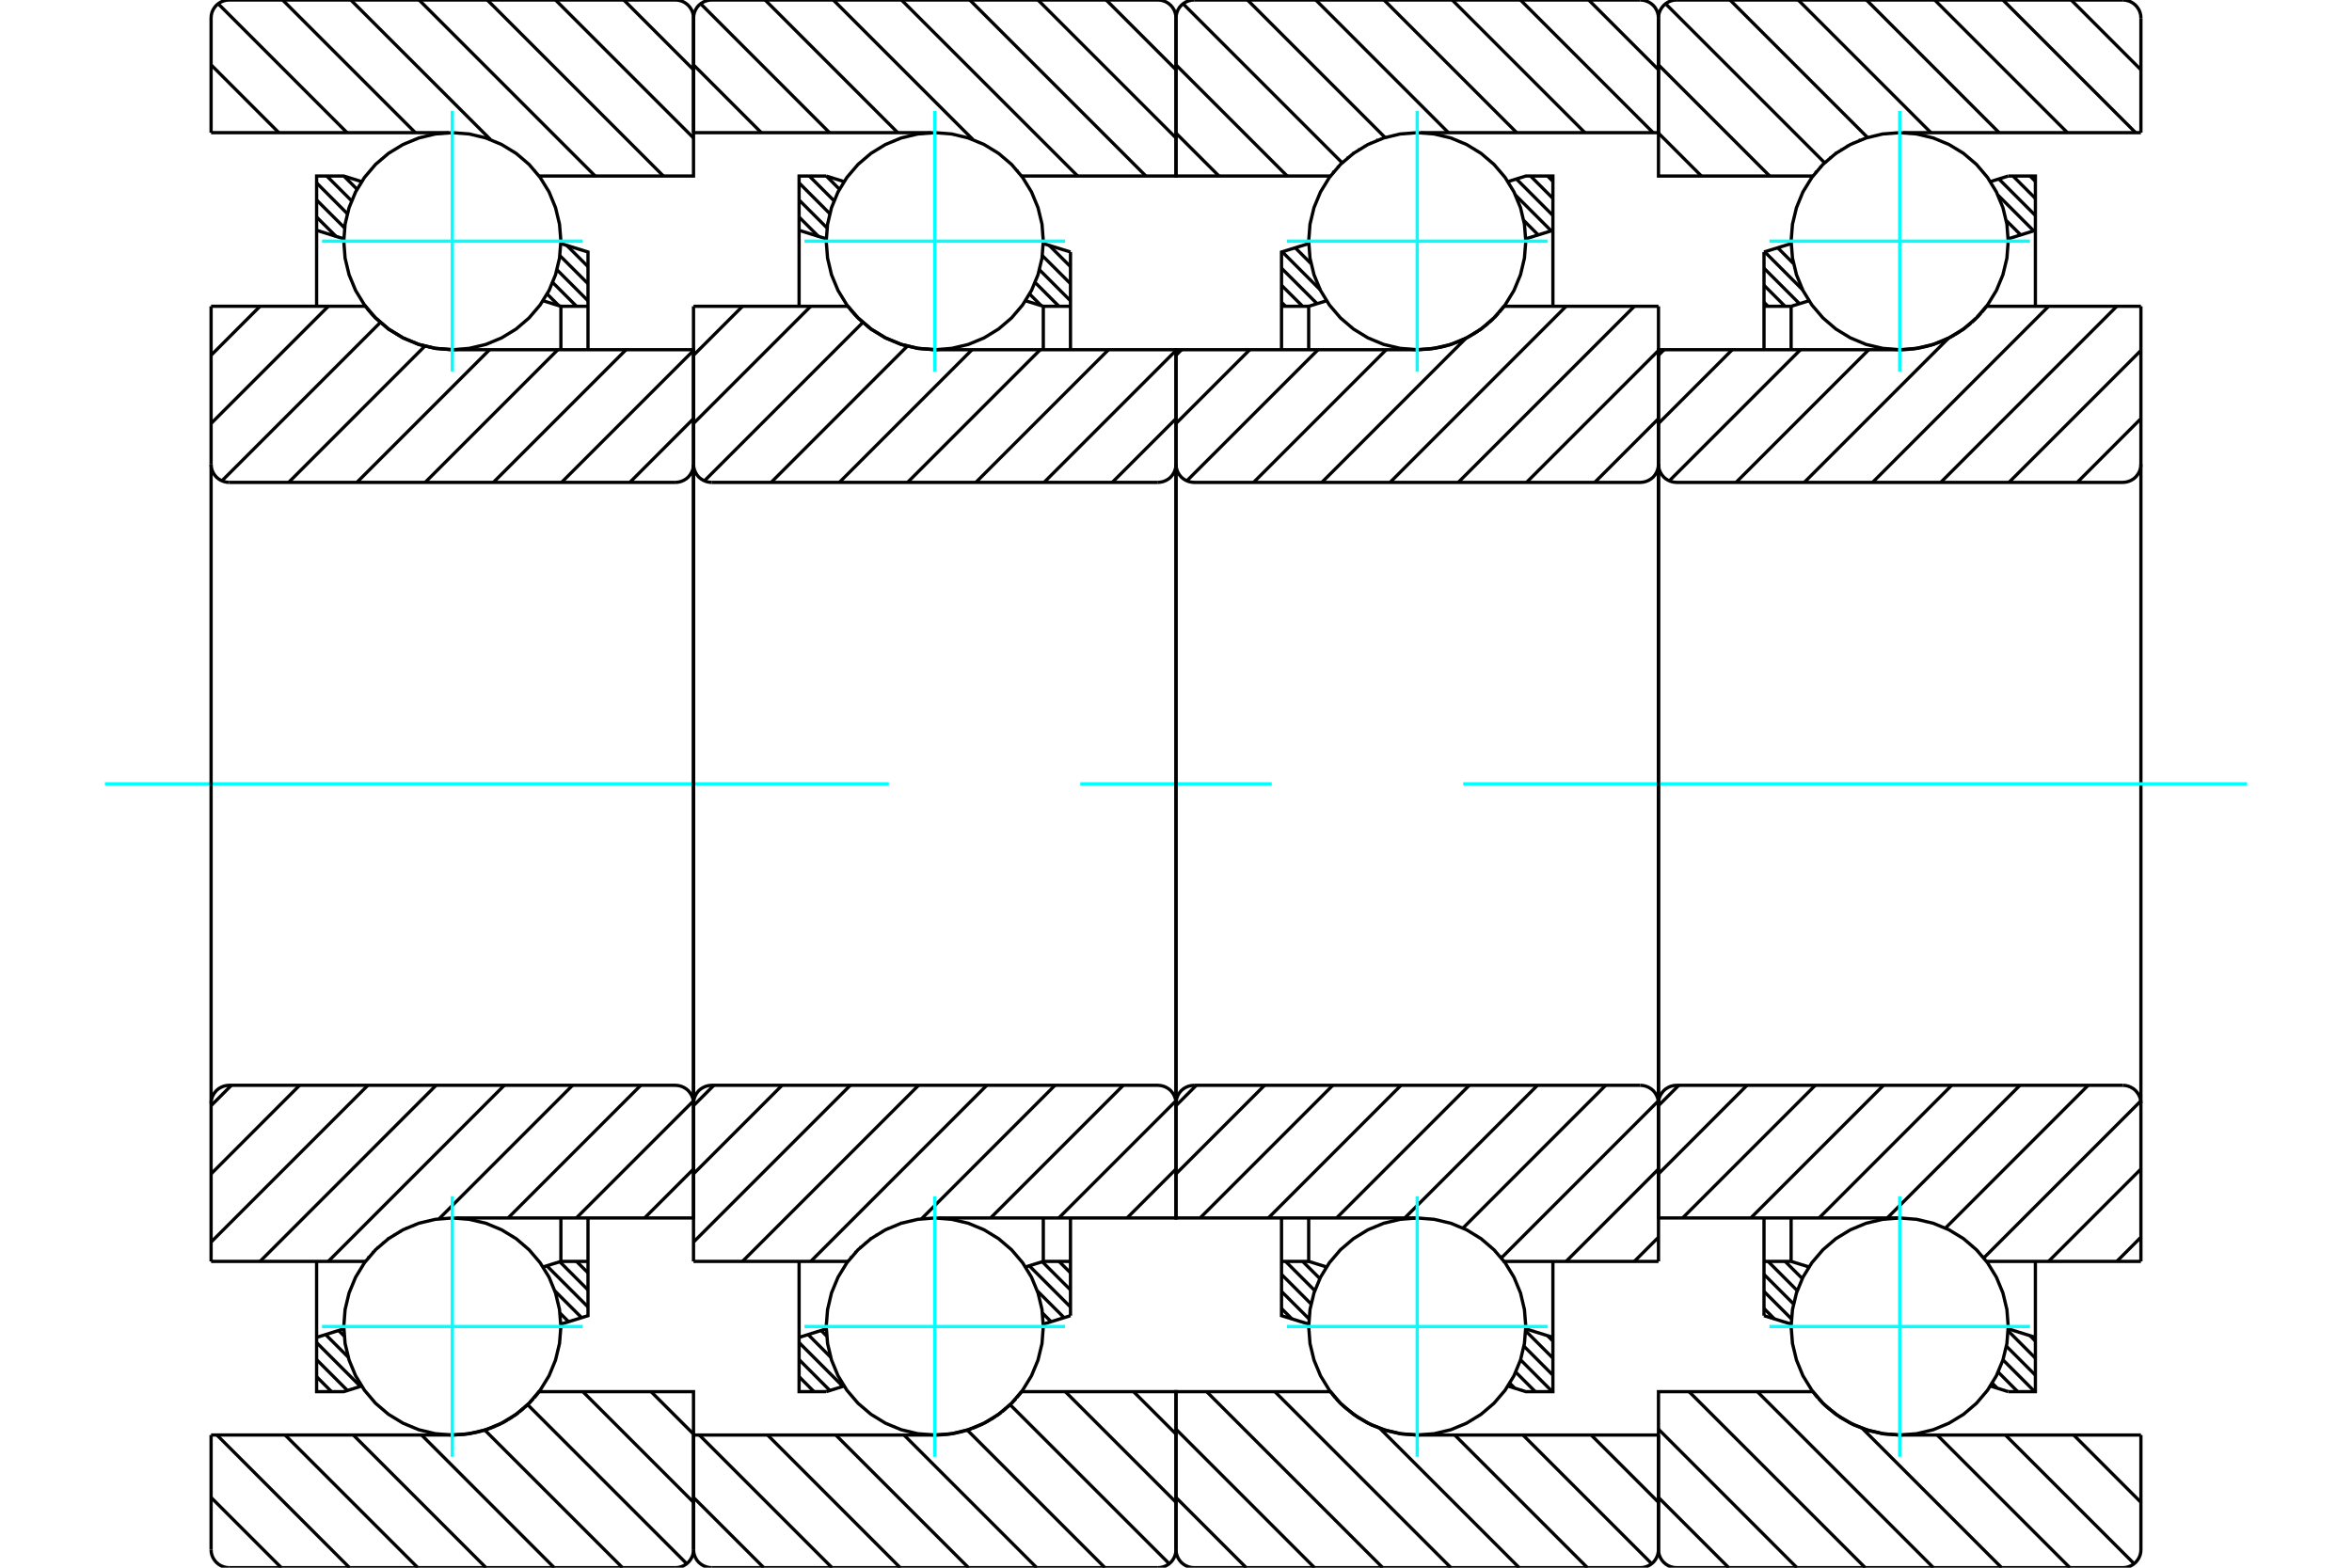 <?xml version="1.0" standalone="no"?>
<!DOCTYPE svg PUBLIC "-//W3C//DTD SVG 1.1//EN"
	"http://www.w3.org/Graphics/SVG/1.1/DTD/svg11.dtd">
<svg xmlns="http://www.w3.org/2000/svg" height="100%" width="100%" viewBox="0 0 36000 24000">
	<rect x="-1800" y="-1200" width="39600" height="26400" style="fill:#FFF"/>
	<g style="fill:none; fill-rule:evenodd" transform="matrix(1 0 0 1 0 0)">
		<g style="fill:none; stroke:#000; stroke-width:50; shape-rendering:geometricPrecision">
			<line x1="31072" y1="2695" x2="31154" y2="2777"/>
			<line x1="30811" y1="2695" x2="31154" y2="3038"/>
			<line x1="30595" y1="2740" x2="31154" y2="3299"/>
			<line x1="30581" y1="2987" x2="31128" y2="3534"/>
			<line x1="30707" y1="3375" x2="30929" y2="3596"/>
			<line x1="27409" y1="3731" x2="27416" y2="3739"/>
			<line x1="27210" y1="3793" x2="27452" y2="4036"/>
			<line x1="27010" y1="3855" x2="27592" y2="4437"/>
			<line x1="27000" y1="4106" x2="27543" y2="4649"/>
			<line x1="27000" y1="4367" x2="27322" y2="4689"/>
			<line x1="27000" y1="4628" x2="27061" y2="4689"/>
			<line x1="31071" y1="20448" x2="31154" y2="20531"/>
			<line x1="30737" y1="20375" x2="31154" y2="20792"/>
			<line x1="30710" y1="20609" x2="31154" y2="21053"/>
			<line x1="30657" y1="20817" x2="31144" y2="21305"/>
			<line x1="30584" y1="21005" x2="30883" y2="21305"/>
			<line x1="30493" y1="21175" x2="30570" y2="21252"/>
			<line x1="27660" y1="19387" x2="27681" y2="19407"/>
			<line x1="27323" y1="19311" x2="27586" y2="19574"/>
			<line x1="27062" y1="19311" x2="27509" y2="19758"/>
			<line x1="27000" y1="19510" x2="27452" y2="19962"/>
			<line x1="27000" y1="19771" x2="27420" y2="20191"/>
			<line x1="27000" y1="20032" x2="27159" y2="20191"/>
			<polyline points="27000,5354 27000,4689 27000,3858"/>
			<line x1="30466" y1="2780" x2="30738" y2="2695"/>
			<line x1="27000" y1="3858" x2="27416" y2="3729"/>
			<polyline points="30738,2695 31154,2695 31154,3526 31154,4689"/>
			<line x1="27689" y1="4604" x2="27415" y2="4689"/>
			<line x1="31154" y1="3526" x2="30738" y2="3656"/>
			<line x1="27415" y1="4689" x2="27415" y2="5354"/>
			<line x1="27415" y1="4689" x2="27000" y2="4689"/>
			<line x1="27000" y1="19311" x2="27415" y2="19311"/>
			<line x1="27415" y1="18646" x2="27415" y2="19311"/>
			<line x1="30738" y1="20344" x2="31154" y2="20474"/>
			<line x1="27415" y1="19311" x2="27688" y2="19396"/>
			<polyline points="31154,19311 31154,20474 31154,21305 30738,21305"/>
			<line x1="27416" y1="20271" x2="27000" y2="20142"/>
			<line x1="30738" y1="21305" x2="30465" y2="21219"/>
			<polyline points="27000,20142 27000,19311 27000,18646"/>
			<line x1="31702" y1="0" x2="32769" y2="1068"/>
			<line x1="30657" y1="0" x2="32688" y2="2031"/>
			<line x1="29613" y1="0" x2="31644" y2="2031"/>
			<line x1="28569" y1="0" x2="30599" y2="2031"/>
			<line x1="27524" y1="0" x2="29555" y2="2031"/>
			<line x1="26480" y1="0" x2="28585" y2="2105"/>
			<line x1="25493" y1="57" x2="27928" y2="2492"/>
			<line x1="25385" y1="993" x2="27087" y2="2695"/>
			<line x1="25385" y1="2038" x2="26042" y2="2695"/>
			<line x1="31740" y1="21969" x2="32769" y2="22999"/>
			<line x1="30695" y1="21969" x2="32665" y2="23939"/>
			<line x1="29651" y1="21969" x2="31682" y2="24000"/>
			<line x1="28504" y1="21867" x2="30637" y2="24000"/>
			<line x1="26898" y1="21305" x2="29593" y2="24000"/>
			<line x1="25853" y1="21305" x2="28549" y2="24000"/>
			<line x1="25385" y1="21880" x2="27504" y2="24000"/>
			<line x1="25385" y1="22925" x2="26460" y2="24000"/>
			<line x1="32769" y1="2031" x2="29129" y2="2031"/>
			<polyline points="27750,2693 27749,2694 27748,2695"/>
			<polyline points="27803,2626 27796,2634 27789,2643"/>
			<polyline points="27871,2549 27866,2555 27860,2561"/>
			<polyline points="27945,2476 27940,2481 27935,2486"/>
			<polyline points="28022,2408 28018,2412 28013,2416"/>
			<polyline points="28104,2345 28100,2348 28096,2351"/>
			<polyline points="28190,2287 28187,2289 28183,2291"/>
			<polyline points="28279,2235 28276,2236 28274,2238"/>
			<polyline points="28372,2188 28369,2189 28367,2190"/>
			<polyline points="28467,2147 28465,2147 28464,2148"/>
			<polyline points="28564,2112 28563,2112 28562,2112"/>
			<polyline points="28664,2083 28664,2083 28663,2083"/>
			<polyline points="28766,2060 28766,2060 28765,2060"/>
			<polyline points="27748,2695 25385,2695 25385,277"/>
			<polyline points="25662,0 25618,3 25576,14 25536,30 25499,53 25466,81 25438,114 25415,151 25398,191 25388,234 25385,277"/>
			<line x1="25662" y1="0" x2="32492" y2="0"/>
			<polyline points="32769,277 32766,234 32756,191 32739,151 32716,114 32688,81 32655,53 32618,30 32578,14 32536,3 32492,0"/>
			<line x1="32769" y1="277" x2="32769" y2="2031"/>
			<line x1="32769" y1="21969" x2="29077" y2="21969"/>
			<polyline points="27979,21555 28170,21700 28380,21816 28604,21900 28838,21952 29077,21969"/>
			<polyline points="27904,21485 27940,21520 27977,21553"/>
			<polyline points="27834,21410 27867,21446 27901,21481"/>
			<polyline points="27769,21332 27798,21369 27829,21404"/>
			<polyline points="27748,21305 27755,21314 27762,21323"/>
			<polyline points="27748,21305 25385,21305 25385,23723 25388,23766 25398,23809 25415,23849 25438,23886 25466,23919 25499,23947 25536,23970 25576,23986 25618,23997 25662,24000 32492,24000 32536,23997 32578,23986 32618,23970 32655,23947 32688,23919 32716,23886 32739,23849 32756,23809 32766,23766 32769,23723 32769,21969"/>
			<line x1="32769" y1="18941" x2="32400" y2="19311"/>
			<line x1="32769" y1="17897" x2="31355" y2="19311"/>
			<line x1="32767" y1="16855" x2="30364" y2="19258"/>
			<line x1="31962" y1="16615" x2="29777" y2="18801"/>
			<line x1="30918" y1="16615" x2="28887" y2="18646"/>
			<line x1="29873" y1="16615" x2="27843" y2="18646"/>
			<line x1="28829" y1="16615" x2="26798" y2="18646"/>
			<line x1="27785" y1="16615" x2="25754" y2="18646"/>
			<line x1="26740" y1="16615" x2="25385" y2="17971"/>
			<line x1="25696" y1="16615" x2="25385" y2="16927"/>
			<line x1="32769" y1="6409" x2="31794" y2="7385"/>
			<line x1="32769" y1="5365" x2="30749" y2="7385"/>
			<line x1="32400" y1="4689" x2="29705" y2="7385"/>
			<line x1="31356" y1="4689" x2="28661" y2="7385"/>
			<line x1="29827" y1="5174" x2="27616" y2="7385"/>
			<line x1="28603" y1="5354" x2="26572" y2="7385"/>
			<line x1="27558" y1="5354" x2="25551" y2="7361"/>
			<line x1="26514" y1="5354" x2="25385" y2="6483"/>
			<line x1="25470" y1="5354" x2="25385" y2="5439"/>
			<line x1="32769" y1="4689" x2="30406" y2="4689"/>
			<polyline points="30329,4784 30369,4737 30406,4689"/>
			<polyline points="30258,4861 30288,4830 30318,4797"/>
			<polyline points="30181,4934 30214,4904 30247,4872"/>
			<polyline points="30100,5002 30136,4973 30171,4943"/>
			<polyline points="30015,5064 30054,5037 30091,5008"/>
			<polyline points="29926,5120 29967,5095 30008,5069"/>
			<polyline points="29834,5171 29877,5148 29920,5124"/>
			<polyline points="29739,5216 29784,5196 29829,5174"/>
			<polyline points="29641,5255 29689,5237 29735,5218"/>
			<polyline points="29542,5288 29590,5273 29639,5256"/>
			<polyline points="29440,5314 29490,5302 29540,5288"/>
			<polyline points="29337,5333 29388,5324 29439,5314"/>
			<polyline points="29233,5346 29285,5341 29337,5333"/>
			<polyline points="29077,5354 29155,5352 29233,5346"/>
			<polyline points="29077,5354 25385,5354 25385,7108 25388,7151 25398,7193 25415,7233 25438,7270 25466,7304 25499,7332 25536,7354 25576,7371 25618,7381 25662,7385 32492,7385 32536,7381 32578,7371 32618,7354 32655,7332 32688,7304 32716,7270 32739,7233 32756,7193 32766,7151 32769,7108 32769,4689"/>
			<line x1="32769" y1="19311" x2="30406" y2="19311"/>
			<polyline points="29078,18646 29077,18646 29077,18646"/>
			<polyline points="30117,19012 30117,19012 30116,19011"/>
			<polyline points="30198,19081 30196,19080 30195,19079"/>
			<polyline points="30274,19156 30272,19153 30270,19151"/>
			<polyline points="30346,19235 30342,19231 30339,19227"/>
			<polyline points="30406,19311 30405,19309 30404,19308"/>
			<polyline points="29077,18646 25385,18646 25385,16892"/>
			<polyline points="25662,16615 25618,16619 25576,16629 25536,16646 25499,16668 25466,16696 25438,16730 25415,16767 25398,16807 25388,16849 25385,16892"/>
			<line x1="25662" y1="16615" x2="32492" y2="16615"/>
			<polyline points="32769,16892 32766,16849 32756,16807 32739,16767 32716,16730 32688,16696 32655,16668 32618,16646 32578,16629 32536,16619 32492,16615"/>
			<line x1="32769" y1="16892" x2="32769" y2="19311"/>
			<line x1="32769" y1="7108" x2="32769" y2="16892"/>
			<line x1="25385" y1="16892" x2="25385" y2="7108"/>
		</g>
		<g style="fill:none; stroke:#0FF; stroke-width:50; shape-rendering:geometricPrecision">
			<line x1="1606" y1="12000" x2="13604" y2="12000"/>
			<line x1="16535" y1="12000" x2="19465" y2="12000"/>
			<line x1="22396" y1="12000" x2="34394" y2="12000"/>
		</g>
		<g style="fill:none; stroke:#000; stroke-width:50; shape-rendering:geometricPrecision">
			<line x1="23688" y1="2695" x2="23769" y2="2777"/>
			<line x1="23427" y1="2695" x2="23769" y2="3038"/>
			<line x1="23210" y1="2740" x2="23769" y2="3299"/>
			<line x1="23196" y1="2987" x2="23743" y2="3534"/>
			<line x1="23323" y1="3375" x2="23544" y2="3596"/>
			<line x1="20024" y1="3731" x2="20032" y2="3739"/>
			<line x1="19825" y1="3793" x2="20067" y2="4036"/>
			<line x1="19626" y1="3855" x2="20208" y2="4437"/>
			<line x1="19615" y1="4106" x2="20159" y2="4649"/>
			<line x1="19615" y1="4367" x2="19938" y2="4689"/>
			<line x1="19615" y1="4628" x2="19677" y2="4689"/>
			<line x1="23687" y1="20448" x2="23769" y2="20531"/>
			<line x1="23352" y1="20375" x2="23769" y2="20792"/>
			<line x1="23325" y1="20609" x2="23769" y2="21053"/>
			<line x1="23273" y1="20817" x2="23760" y2="21305"/>
			<line x1="23199" y1="21005" x2="23499" y2="21305"/>
			<line x1="23108" y1="21175" x2="23185" y2="21252"/>
			<line x1="20276" y1="19387" x2="20296" y2="19407"/>
			<line x1="19938" y1="19311" x2="20202" y2="19574"/>
			<line x1="19677" y1="19311" x2="20124" y2="19758"/>
			<line x1="19615" y1="19510" x2="20067" y2="19962"/>
			<line x1="19615" y1="19771" x2="20036" y2="20191"/>
			<line x1="19615" y1="20032" x2="19774" y2="20191"/>
			<polyline points="19615,5354 19615,4689 19615,3858 20032,3729"/>
			<polyline points="23081,2780 23354,2695 23769,2695 23769,3526 23769,4689"/>
			<line x1="23769" y1="3526" x2="23353" y2="3656"/>
			<polyline points="20305,4604 20031,4689 20031,5354"/>
			<line x1="20031" y1="4689" x2="19615" y2="4689"/>
			<line x1="19615" y1="19311" x2="20031" y2="19311"/>
			<polyline points="20031,18646 20031,19311 20304,19396"/>
			<line x1="23353" y1="20344" x2="23769" y2="20474"/>
			<polyline points="23769,19311 23769,20474 23769,21305 23354,21305 23080,21219"/>
			<polyline points="20032,20271 19615,20142 19615,19311 19615,18646"/>
			<line x1="24317" y1="0" x2="25385" y2="1068"/>
			<line x1="23273" y1="0" x2="25303" y2="2031"/>
			<line x1="22228" y1="0" x2="24259" y2="2031"/>
			<line x1="21184" y1="0" x2="23215" y2="2031"/>
			<line x1="20140" y1="0" x2="22170" y2="2031"/>
			<line x1="19095" y1="0" x2="21200" y2="2105"/>
			<line x1="18108" y1="57" x2="20543" y2="2492"/>
			<line x1="18000" y1="993" x2="19702" y2="2695"/>
			<line x1="18000" y1="2038" x2="18658" y2="2695"/>
			<line x1="24355" y1="21969" x2="25385" y2="22999"/>
			<line x1="23311" y1="21969" x2="25281" y2="23939"/>
			<line x1="22266" y1="21969" x2="24297" y2="24000"/>
			<line x1="21120" y1="21867" x2="23253" y2="24000"/>
			<line x1="19513" y1="21305" x2="22208" y2="24000"/>
			<line x1="18469" y1="21305" x2="21164" y2="24000"/>
			<line x1="18000" y1="21880" x2="20120" y2="24000"/>
			<line x1="18000" y1="22925" x2="19075" y2="24000"/>
			<line x1="25385" y1="2031" x2="21745" y2="2031"/>
			<polyline points="21279,2083 21279,2083 21279,2083"/>
			<polyline points="21179,2112 21179,2112 21178,2112"/>
			<polyline points="21082,2147 21081,2147 21080,2148"/>
			<polyline points="20987,2188 20985,2189 20983,2190"/>
			<polyline points="20894,2235 20892,2236 20890,2238"/>
			<polyline points="20805,2288 20802,2289 20799,2291"/>
			<polyline points="20719,2346 20716,2348 20712,2351"/>
			<polyline points="20637,2409 20633,2412 20629,2416"/>
			<polyline points="20560,2477 20555,2481 20550,2486"/>
			<polyline points="20486,2549 20481,2555 20476,2561"/>
			<polyline points="20418,2626 20411,2634 20405,2642"/>
			<polyline points="20365,2693 20364,2694 20363,2695 18000,2695 18000,277"/>
			<polyline points="18277,0 18234,3 18191,14 18151,30 18114,53 18081,81 18053,114 18030,151 18014,191 18003,234 18000,277"/>
			<line x1="18277" y1="0" x2="25108" y2="0"/>
			<polyline points="25385,277 25381,234 25371,191 25354,151 25332,114 25304,81 25270,53 25233,30 25193,14 25151,3 25108,0"/>
			<line x1="25385" y1="277" x2="25385" y2="2031"/>
			<line x1="25385" y1="21969" x2="21692" y2="21969"/>
			<polyline points="20363,21305 20370,21314 20377,21323"/>
			<polyline points="20384,21332 20414,21369 20444,21405"/>
			<polyline points="20449,21410 20482,21446 20516,21481"/>
			<polyline points="20519,21484 20556,21519 20593,21553"/>
			<polyline points="20594,21554 20785,21699 20995,21816 21219,21900 21453,21952 21692,21969"/>
			<polyline points="20363,21305 18000,21305 18000,23723 18003,23766 18014,23809 18030,23849 18053,23886 18081,23919 18114,23947 18151,23970 18191,23986 18234,23997 18277,24000 25108,24000 25151,23997 25193,23986 25233,23970 25270,23947 25304,23919 25332,23886 25354,23849 25371,23809 25381,23766 25385,23723 25385,21969"/>
			<line x1="25385" y1="18941" x2="25015" y2="19311"/>
			<line x1="25385" y1="17897" x2="23971" y2="19311"/>
			<line x1="25382" y1="16855" x2="22980" y2="19258"/>
			<line x1="24577" y1="16615" x2="22392" y2="18801"/>
			<line x1="23533" y1="16615" x2="21502" y2="18646"/>
			<line x1="22489" y1="16615" x2="20458" y2="18646"/>
			<line x1="21444" y1="16615" x2="19414" y2="18646"/>
			<line x1="20400" y1="16615" x2="18369" y2="18646"/>
			<line x1="19356" y1="16615" x2="18000" y2="17971"/>
			<line x1="18311" y1="16615" x2="18000" y2="16927"/>
			<line x1="25385" y1="6409" x2="24409" y2="7385"/>
			<line x1="25385" y1="5365" x2="23365" y2="7385"/>
			<line x1="25016" y1="4689" x2="22320" y2="7385"/>
			<line x1="23971" y1="4689" x2="21276" y2="7385"/>
			<line x1="22442" y1="5174" x2="20232" y2="7385"/>
			<line x1="21218" y1="5354" x2="19187" y2="7385"/>
			<line x1="20174" y1="5354" x2="18166" y2="7361"/>
			<line x1="19129" y1="5354" x2="18000" y2="6483"/>
			<line x1="18085" y1="5354" x2="18000" y2="5439"/>
			<line x1="25385" y1="4689" x2="23022" y2="4689"/>
			<polyline points="21692,5354 21875,5344 22055,5314 22106,5302 22156,5288"/>
			<polyline points="22157,5288 22206,5273 22254,5256"/>
			<polyline points="22256,5255 22304,5237 22351,5218"/>
			<polyline points="22354,5216 22400,5196 22445,5174"/>
			<polyline points="22449,5172 22493,5148 22536,5124"/>
			<polyline points="22541,5121 22583,5095 22623,5069"/>
			<polyline points="22630,5064 22669,5037 22707,5008"/>
			<polyline points="22715,5002 22751,4973 22787,4942"/>
			<polyline points="22796,4934 22830,4904 22862,4872"/>
			<polyline points="22873,4862 22904,4830 22933,4797"/>
			<polyline points="22945,4784 22984,4737 23022,4689"/>
			<polyline points="21692,5354 18000,5354 18000,7108 18003,7151 18014,7193 18030,7233 18053,7270 18081,7304 18114,7332 18151,7354 18191,7371 18234,7381 18277,7385 25108,7385 25151,7381 25193,7371 25233,7354 25270,7332 25304,7304 25332,7270 25354,7233 25371,7193 25381,7151 25385,7108 25385,4689"/>
			<polyline points="25385,19311 23022,19311 23021,19309 23020,19308"/>
			<polyline points="22961,19234 22958,19231 22955,19227"/>
			<polyline points="22889,19155 22887,19153 22885,19151"/>
			<polyline points="22813,19081 22812,19080 22811,19079"/>
			<polyline points="22732,19012 22732,19012 22732,19011"/>
			<polyline points="21693,18646 21692,18646 21692,18646 18000,18646 18000,16892"/>
			<polyline points="18277,16615 18234,16619 18191,16629 18151,16646 18114,16668 18081,16696 18053,16730 18030,16767 18014,16807 18003,16849 18000,16892"/>
			<line x1="18277" y1="16615" x2="25108" y2="16615"/>
			<polyline points="25385,16892 25381,16849 25371,16807 25354,16767 25332,16730 25304,16696 25270,16668 25233,16646 25193,16629 25151,16619 25108,16615"/>
			<line x1="25385" y1="16892" x2="25385" y2="19311"/>
			<line x1="25385" y1="7108" x2="25385" y2="16892"/>
			<line x1="18000" y1="16892" x2="18000" y2="7108"/>
			<line x1="16060" y1="3757" x2="16385" y2="4082"/>
			<line x1="15954" y1="3913" x2="16385" y2="4343"/>
			<line x1="15910" y1="4130" x2="16385" y2="4605"/>
			<line x1="15843" y1="4324" x2="16208" y2="4689"/>
			<line x1="15758" y1="4500" x2="15937" y2="4679"/>
			<line x1="12649" y1="2696" x2="12849" y2="2897"/>
			<line x1="12387" y1="2695" x2="12766" y2="3074"/>
			<line x1="12231" y1="2800" x2="12701" y2="3271"/>
			<line x1="12231" y1="3062" x2="12659" y2="3490"/>
			<line x1="12231" y1="3323" x2="12526" y2="3618"/>
			<line x1="16209" y1="19311" x2="16385" y2="19486"/>
			<line x1="15953" y1="19316" x2="16385" y2="19748"/>
			<line x1="15754" y1="19378" x2="16385" y2="20009"/>
			<line x1="15877" y1="19762" x2="16287" y2="20172"/>
			<line x1="15956" y1="20102" x2="16088" y2="20234"/>
			<line x1="12568" y1="20369" x2="12653" y2="20454"/>
			<line x1="12369" y1="20431" x2="12714" y2="20777"/>
			<line x1="12231" y1="20554" x2="12902" y2="21225"/>
			<line x1="12231" y1="20815" x2="12702" y2="21287"/>
			<line x1="12231" y1="21076" x2="12459" y2="21305"/>
			<polyline points="16385,5354 16385,4689 16385,3858"/>
			<line x1="12919" y1="2780" x2="12646" y2="2695"/>
			<line x1="16385" y1="3858" x2="15968" y2="3729"/>
			<polyline points="12646,2695 12231,2695 12231,3526 12231,4689"/>
			<line x1="15695" y1="4604" x2="15969" y2="4689"/>
			<line x1="12231" y1="3526" x2="12647" y2="3656"/>
			<line x1="15969" y1="4689" x2="15969" y2="5354"/>
			<line x1="15969" y1="4689" x2="16385" y2="4689"/>
			<line x1="16385" y1="19311" x2="15969" y2="19311"/>
			<line x1="15969" y1="18646" x2="15969" y2="19311"/>
			<line x1="12647" y1="20344" x2="12231" y2="20474"/>
			<line x1="15969" y1="19311" x2="15696" y2="19396"/>
			<polyline points="12231,19311 12231,20474 12231,21305 12646,21305"/>
			<line x1="15968" y1="20271" x2="16385" y2="20142"/>
			<line x1="12646" y1="21305" x2="12920" y2="21219"/>
			<polyline points="16385,20142 16385,19311 16385,18646"/>
			<line x1="16932" y1="0" x2="18000" y2="1068"/>
			<line x1="15888" y1="0" x2="18000" y2="2112"/>
			<line x1="14844" y1="0" x2="17539" y2="2695"/>
			<line x1="13799" y1="0" x2="16495" y2="2695"/>
			<line x1="12755" y1="0" x2="14891" y2="2136"/>
			<line x1="11711" y1="0" x2="13741" y2="2031"/>
			<line x1="10724" y1="57" x2="12697" y2="2031"/>
			<line x1="10615" y1="993" x2="11653" y2="2031"/>
			<line x1="17350" y1="21305" x2="18000" y2="21955"/>
			<line x1="16306" y1="21305" x2="18000" y2="22999"/>
			<line x1="15460" y1="21504" x2="17896" y2="23939"/>
			<line x1="14805" y1="21893" x2="16912" y2="24000"/>
			<line x1="13837" y1="21969" x2="15868" y2="24000"/>
			<line x1="12793" y1="21969" x2="14824" y2="24000"/>
			<line x1="11749" y1="21969" x2="13779" y2="24000"/>
			<line x1="10704" y1="21969" x2="12735" y2="24000"/>
			<line x1="10615" y1="22925" x2="11691" y2="24000"/>
			<line x1="10615" y1="2031" x2="14255" y2="2031"/>
			<polyline points="15427,2464 15427,2464 15426,2464"/>
			<polyline points="15503,2539 15502,2537 15501,2536"/>
			<polyline points="15575,2618 15573,2615 15571,2613"/>
			<polyline points="15637,2695 15636,2694 15635,2693"/>
			<polyline points="15637,2695 18000,2695 18000,277 17997,234 17986,191 17970,151 17947,114 17919,81 17886,53 17849,30 17809,14 17766,3 17723,0 10892,0 10849,3 10807,14 10767,30 10730,53 10696,81 10668,114 10646,151 10629,191 10619,234 10615,277 10615,2031"/>
			<line x1="10615" y1="21969" x2="14308" y2="21969"/>
			<polyline points="15560,21399 15599,21353 15637,21305"/>
			<polyline points="15488,21477 15519,21445 15549,21413"/>
			<polyline points="15412,21549 15445,21519 15478,21487"/>
			<polyline points="15331,21617 15367,21588 15402,21558"/>
			<polyline points="15246,21679 15284,21652 15322,21624"/>
			<polyline points="15157,21736 15198,21711 15238,21684"/>
			<polyline points="15065,21787 15108,21764 15151,21739"/>
			<polyline points="14970,21832 15015,21811 15060,21789"/>
			<polyline points="14872,21870 14919,21853 14966,21833"/>
			<polyline points="14772,21903 14821,21888 14869,21871"/>
			<polyline points="14671,21929 14721,21917 14771,21903"/>
			<polyline points="14568,21949 14619,21940 14670,21929"/>
			<polyline points="14464,21962 14516,21956 14568,21949"/>
			<polyline points="14308,21969 14386,21967 14464,21962"/>
			<polyline points="15637,21305 18000,21305 18000,23723"/>
			<polyline points="17723,24000 17766,23997 17809,23986 17849,23970 17886,23947 17919,23919 17947,23886 17970,23849 17986,23809 17997,23766 18000,23723"/>
			<line x1="17723" y1="24000" x2="10892" y2="24000"/>
			<polyline points="10615,23723 10619,23766 10629,23809 10646,23849 10668,23886 10696,23919 10730,23947 10767,23970 10807,23986 10849,23997 10892,24000"/>
			<line x1="10615" y1="23723" x2="10615" y2="21969"/>
			<line x1="18000" y1="17897" x2="17251" y2="18646"/>
			<line x1="17997" y1="16855" x2="16206" y2="18646"/>
			<line x1="17193" y1="16615" x2="15162" y2="18646"/>
			<line x1="16148" y1="16615" x2="14105" y2="18659"/>
			<line x1="15104" y1="16615" x2="12409" y2="19311"/>
			<line x1="14060" y1="16615" x2="11364" y2="19311"/>
			<line x1="13015" y1="16615" x2="10615" y2="19015"/>
			<line x1="11971" y1="16615" x2="10615" y2="17971"/>
			<line x1="10927" y1="16615" x2="10615" y2="16927"/>
			<line x1="18000" y1="6409" x2="17024" y2="7385"/>
			<line x1="18000" y1="5365" x2="15980" y2="7385"/>
			<line x1="16967" y1="5354" x2="14936" y2="7385"/>
			<line x1="15922" y1="5354" x2="13891" y2="7385"/>
			<line x1="14878" y1="5354" x2="12847" y2="7385"/>
			<line x1="13888" y1="5299" x2="11803" y2="7385"/>
			<line x1="13207" y1="4936" x2="10782" y2="7361"/>
			<line x1="12409" y1="4689" x2="10615" y2="6483"/>
			<line x1="11365" y1="4689" x2="10615" y2="5439"/>
			<line x1="10615" y1="4689" x2="12978" y2="4689"/>
			<polyline points="13133,4868 13331,5037 13554,5173 13795,5273 14048,5333 14308,5354"/>
			<polyline points="13063,4793 13097,4830 13132,4866"/>
			<polyline points="12998,4715 13029,4753 13060,4790"/>
			<polyline points="12978,4689 12986,4699 12993,4708"/>
			<polyline points="14308,5354 18000,5354 18000,7108"/>
			<polyline points="17723,7385 17766,7381 17809,7371 17849,7354 17886,7332 17919,7304 17947,7270 17970,7233 17986,7193 17997,7151 18000,7108"/>
			<line x1="17723" y1="7385" x2="10892" y2="7385"/>
			<polyline points="10615,7108 10619,7151 10629,7193 10646,7233 10668,7270 10696,7304 10730,7332 10767,7354 10807,7371 10849,7381 10892,7385"/>
			<line x1="10615" y1="7108" x2="10615" y2="4689"/>
			<line x1="10615" y1="19311" x2="12978" y2="19311"/>
			<polyline points="12981,19308 12980,19309 12978,19311"/>
			<polyline points="13033,19242 13027,19250 13020,19258"/>
			<polyline points="13102,19165 13096,19170 13091,19176"/>
			<polyline points="13175,19092 13170,19096 13165,19101"/>
			<polyline points="13253,19024 13249,19027 13244,19031"/>
			<polyline points="13335,18961 13331,18963 13327,18966"/>
			<polyline points="13421,18903 13417,18905 13414,18907"/>
			<polyline points="13510,18850 13507,18852 13505,18853"/>
			<polyline points="13602,18803 13600,18804 13598,18805"/>
			<polyline points="13697,18762 13696,18763 13695,18763"/>
			<polyline points="13795,18727 13794,18727 13793,18728"/>
			<polyline points="13895,18698 13894,18698 13894,18698"/>
			<polyline points="13997,18676 13996,18676 13996,18676"/>
			<polyline points="14360,18646 18000,18646 18000,16892 17997,16849 17986,16807 17970,16767 17947,16730 17919,16696 17886,16668 17849,16646 17809,16629 17766,16619 17723,16615 10892,16615 10849,16619 10807,16629 10767,16646 10730,16668 10696,16696 10668,16730 10646,16767 10629,16807 10619,16849 10615,16892 10615,19311"/>
			<line x1="10615" y1="7108" x2="10615" y2="16892"/>
			<line x1="18000" y1="16892" x2="18000" y2="7108"/>
			<line x1="8675" y1="3757" x2="9000" y2="4082"/>
			<line x1="8569" y1="3913" x2="9000" y2="4343"/>
			<line x1="8525" y1="4130" x2="9000" y2="4605"/>
			<line x1="8459" y1="4324" x2="8824" y2="4689"/>
			<line x1="8374" y1="4500" x2="8553" y2="4679"/>
			<line x1="5264" y1="2696" x2="5465" y2="2897"/>
			<line x1="5002" y1="2695" x2="5381" y2="3074"/>
			<line x1="4846" y1="2800" x2="5316" y2="3271"/>
			<line x1="4846" y1="3062" x2="5275" y2="3490"/>
			<line x1="4846" y1="3323" x2="5142" y2="3618"/>
			<line x1="8824" y1="19311" x2="9000" y2="19486"/>
			<line x1="8568" y1="19316" x2="9000" y2="19748"/>
			<line x1="8369" y1="19378" x2="9000" y2="20009"/>
			<line x1="8492" y1="19762" x2="8902" y2="20172"/>
			<line x1="8571" y1="20102" x2="8703" y2="20234"/>
			<line x1="5183" y1="20369" x2="5268" y2="20454"/>
			<line x1="4984" y1="20431" x2="5330" y2="20777"/>
			<line x1="4846" y1="20554" x2="5517" y2="21225"/>
			<line x1="4846" y1="20815" x2="5318" y2="21287"/>
			<line x1="4846" y1="21076" x2="5074" y2="21305"/>
			<polyline points="9000,5354 9000,4689 9000,3858 8584,3729"/>
			<polyline points="5534,2780 5262,2695 4846,2695 4846,3526 4846,4689"/>
			<line x1="4846" y1="3526" x2="5262" y2="3656"/>
			<polyline points="8311,4604 8585,4689 8585,5354"/>
			<line x1="8585" y1="4689" x2="9000" y2="4689"/>
			<line x1="9000" y1="19311" x2="8585" y2="19311"/>
			<polyline points="8585,18646 8585,19311 8312,19396"/>
			<line x1="5262" y1="20344" x2="4846" y2="20474"/>
			<polyline points="4846,19311 4846,20474 4846,21305 5262,21305 5535,21219"/>
			<polyline points="8584,20271 9000,20142 9000,19311 9000,18646"/>
			<line x1="9548" y1="0" x2="10615" y2="1068"/>
			<line x1="8503" y1="0" x2="10615" y2="2112"/>
			<line x1="7459" y1="0" x2="10154" y2="2695"/>
			<line x1="6415" y1="0" x2="9110" y2="2695"/>
			<line x1="5370" y1="0" x2="7507" y2="2136"/>
			<line x1="4326" y1="0" x2="6357" y2="2031"/>
			<line x1="3339" y1="57" x2="5312" y2="2031"/>
			<line x1="3231" y1="993" x2="4268" y2="2031"/>
			<line x1="9965" y1="21305" x2="10615" y2="21955"/>
			<line x1="8921" y1="21305" x2="10615" y2="22999"/>
			<line x1="8076" y1="21504" x2="10511" y2="23939"/>
			<line x1="7420" y1="21893" x2="9528" y2="24000"/>
			<line x1="6453" y1="21969" x2="8483" y2="24000"/>
			<line x1="5408" y1="21969" x2="7439" y2="24000"/>
			<line x1="4364" y1="21969" x2="6395" y2="24000"/>
			<line x1="3320" y1="21969" x2="5350" y2="24000"/>
			<line x1="3231" y1="22925" x2="4306" y2="24000"/>
			<line x1="3231" y1="2031" x2="6870" y2="2031"/>
			<polyline points="8252,2695 8252,2694 8251,2693"/>
			<polyline points="8190,2617 8188,2615 8186,2613"/>
			<polyline points="8118,2538 8117,2537 8116,2536"/>
			<polyline points="8252,2695 10615,2695 10615,277 10612,234 10602,191 10585,151 10562,114 10534,81 10501,53 10464,30 10424,14 10382,3 10338,0 3508,0 3464,3 3422,14 3382,30 3345,53 3312,81 3284,114 3261,151 3244,191 3234,234 3231,277 3231,2031"/>
			<polyline points="3231,21969 6923,21969 7105,21959 7286,21929 7336,21917 7386,21903"/>
			<polyline points="7387,21903 7437,21888 7485,21871"/>
			<polyline points="7487,21871 7535,21853 7582,21833"/>
			<polyline points="7585,21832 7631,21811 7676,21789"/>
			<polyline points="7680,21787 7724,21764 7767,21739"/>
			<polyline points="7772,21736 7813,21711 7854,21684"/>
			<polyline points="7861,21679 7900,21652 7938,21623"/>
			<polyline points="7946,21617 7982,21588 8018,21558"/>
			<polyline points="8027,21550 8060,21519 8093,21487"/>
			<polyline points="8103,21477 8134,21445 8164,21412"/>
			<polyline points="8175,21400 8215,21353 8252,21305 10615,21305 10615,23723"/>
			<polyline points="10338,24000 10382,23997 10424,23986 10464,23970 10501,23947 10534,23919 10562,23886 10585,23849 10602,23809 10612,23766 10615,23723"/>
			<line x1="10338" y1="24000" x2="3508" y2="24000"/>
			<polyline points="3231,23723 3234,23766 3244,23809 3261,23849 3284,23886 3312,23919 3345,23947 3382,23970 3422,23986 3464,23997 3508,24000"/>
			<line x1="3231" y1="23723" x2="3231" y2="21969"/>
			<line x1="10615" y1="17897" x2="9866" y2="18646"/>
			<line x1="10613" y1="16855" x2="8822" y2="18646"/>
			<line x1="9808" y1="16615" x2="7777" y2="18646"/>
			<line x1="8764" y1="16615" x2="6721" y2="18658"/>
			<line x1="7719" y1="16615" x2="5024" y2="19311"/>
			<line x1="6675" y1="16615" x2="3980" y2="19311"/>
			<line x1="5631" y1="16615" x2="3231" y2="19015"/>
			<line x1="4586" y1="16615" x2="3231" y2="17971"/>
			<line x1="3542" y1="16615" x2="3231" y2="16927"/>
			<line x1="10615" y1="6409" x2="9640" y2="7385"/>
			<line x1="10615" y1="5365" x2="8595" y2="7385"/>
			<line x1="9582" y1="5354" x2="7551" y2="7385"/>
			<line x1="8538" y1="5354" x2="6507" y2="7385"/>
			<line x1="7493" y1="5354" x2="5462" y2="7385"/>
			<line x1="6503" y1="5299" x2="4418" y2="7385"/>
			<line x1="5822" y1="4936" x2="3397" y2="7361"/>
			<line x1="5025" y1="4689" x2="3231" y2="6483"/>
			<line x1="3980" y1="4689" x2="3231" y2="5439"/>
			<polyline points="3231,4689 5594,4689 5601,4699 5609,4709"/>
			<polyline points="5613,4715 5644,4753 5676,4790"/>
			<polyline points="5678,4793 5712,4830 5748,4867 5946,5037 6169,5173 6410,5273 6663,5333 6923,5354 10615,5354 10615,7108"/>
			<polyline points="10338,7385 10382,7381 10424,7371 10464,7354 10501,7332 10534,7304 10562,7270 10585,7233 10602,7193 10612,7151 10615,7108"/>
			<line x1="10338" y1="7385" x2="3508" y2="7385"/>
			<polyline points="3231,7108 3234,7151 3244,7193 3261,7233 3284,7270 3312,7304 3345,7332 3382,7354 3422,7371 3464,7381 3508,7385"/>
			<line x1="3231" y1="7108" x2="3231" y2="4689"/>
			<line x1="3231" y1="19311" x2="5594" y2="19311"/>
			<polyline points="6510,18698 6510,18698 6510,18698"/>
			<polyline points="6410,18727 6410,18727 6409,18728"/>
			<polyline points="6312,18762 6311,18763 6310,18763"/>
			<polyline points="6217,18804 6216,18804 6214,18805"/>
			<polyline points="6125,18850 6123,18852 6120,18853"/>
			<polyline points="6036,18903 6033,18905 6030,18907"/>
			<polyline points="5950,18961 5946,18963 5943,18966"/>
			<polyline points="5868,19024 5864,19027 5860,19031"/>
			<polyline points="5790,19092 5786,19096 5781,19101"/>
			<polyline points="5717,19165 5712,19170 5707,19176"/>
			<polyline points="5649,19242 5642,19250 5635,19258"/>
			<polyline points="5596,19308 5595,19309 5594,19311"/>
			<polyline points="6976,18646 10615,18646 10615,16892 10612,16849 10602,16807 10585,16767 10562,16730 10534,16696 10501,16668 10464,16646 10424,16629 10382,16619 10338,16615 3508,16615 3464,16619 3422,16629 3382,16646 3345,16668 3312,16696 3284,16730 3261,16767 3244,16807 3234,16849 3231,16892 3231,19311"/>
			<line x1="3231" y1="7108" x2="3231" y2="16892"/>
			<line x1="10615" y1="16892" x2="10615" y2="7108"/>
			<polyline points="30738,3692 30718,3432 30657,3179 30557,2938 30421,2716 30252,2517 30054,2348 29831,2212 29590,2112 29337,2051 29077,2031 28817,2051 28563,2112 28323,2212 28100,2348 27902,2517 27733,2716 27596,2938 27497,3179 27436,3432 27415,3692 27436,3952 27497,4206 27596,4447 27733,4669 27902,4867 28100,5037 28323,5173 28563,5273 28817,5333 29077,5354 29337,5333 29590,5273 29831,5173 30054,5037 30252,4867 30421,4669 30557,4447 30657,4206 30718,3952 30738,3692"/>
		</g>
		<g style="fill:none; stroke:#0FF; stroke-width:50; shape-rendering:geometricPrecision">
			<line x1="27083" y1="3692" x2="31071" y2="3692"/>
			<line x1="29077" y1="5686" x2="29077" y2="1698"/>
		</g>
		<g style="fill:none; stroke:#000; stroke-width:50; shape-rendering:geometricPrecision">
			<polyline points="30738,20308 30718,20048 30657,19794 30557,19553 30421,19331 30252,19133 30054,18963 29831,18827 29590,18727 29337,18667 29077,18646 28817,18667 28563,18727 28323,18827 28100,18963 27902,19133 27733,19331 27596,19553 27497,19794 27436,20048 27415,20308 27436,20568 27497,20821 27596,21062 27733,21284 27902,21483 28100,21652 28323,21788 28563,21888 28817,21949 29077,21969 29337,21949 29590,21888 29831,21788 30054,21652 30252,21483 30421,21284 30557,21062 30657,20821 30718,20568 30738,20308"/>
		</g>
		<g style="fill:none; stroke:#0FF; stroke-width:50; shape-rendering:geometricPrecision">
			<line x1="27083" y1="20308" x2="31071" y2="20308"/>
			<line x1="29077" y1="22302" x2="29077" y2="18314"/>
		</g>
		<g style="fill:none; stroke:#000; stroke-width:50; shape-rendering:geometricPrecision">
			<polyline points="23354,3692 23333,3432 23273,3179 23173,2938 23037,2716 22867,2517 22669,2348 22447,2212 22206,2112 21952,2051 21692,2031 21432,2051 21179,2112 20938,2212 20716,2348 20517,2517 20348,2716 20212,2938 20112,3179 20051,3432 20031,3692 20051,3952 20112,4206 20212,4447 20348,4669 20517,4867 20716,5037 20938,5173 21179,5273 21432,5333 21692,5354 21952,5333 22206,5273 22447,5173 22669,5037 22867,4867 23037,4669 23173,4447 23273,4206 23333,3952 23354,3692"/>
		</g>
		<g style="fill:none; stroke:#0FF; stroke-width:50; shape-rendering:geometricPrecision">
			<line x1="19698" y1="3692" x2="23686" y2="3692"/>
			<line x1="21692" y1="5686" x2="21692" y2="1698"/>
		</g>
		<g style="fill:none; stroke:#000; stroke-width:50; shape-rendering:geometricPrecision">
			<polyline points="23354,20308 23333,20048 23273,19794 23173,19553 23037,19331 22867,19133 22669,18963 22447,18827 22206,18727 21952,18667 21692,18646 21432,18667 21179,18727 20938,18827 20716,18963 20517,19133 20348,19331 20212,19553 20112,19794 20051,20048 20031,20308 20051,20568 20112,20821 20212,21062 20348,21284 20517,21483 20716,21652 20938,21788 21179,21888 21432,21949 21692,21969 21952,21949 22206,21888 22447,21788 22669,21652 22867,21483 23037,21284 23173,21062 23273,20821 23333,20568 23354,20308"/>
		</g>
		<g style="fill:none; stroke:#0FF; stroke-width:50; shape-rendering:geometricPrecision">
			<line x1="19698" y1="20308" x2="23686" y2="20308"/>
			<line x1="21692" y1="22302" x2="21692" y2="18314"/>
		</g>
		<g style="fill:none; stroke:#000; stroke-width:50; shape-rendering:geometricPrecision">
			<polyline points="15969,3692 15949,3432 15888,3179 15788,2938 15652,2716 15483,2517 15284,2348 15062,2212 14821,2112 14568,2051 14308,2031 14048,2051 13794,2112 13553,2212 13331,2348 13133,2517 12963,2716 12827,2938 12727,3179 12667,3432 12646,3692 12667,3952 12727,4206 12827,4447 12963,4669 13133,4867 13331,5037 13553,5173 13794,5273 14048,5333 14308,5354 14568,5333 14821,5273 15062,5173 15284,5037 15483,4867 15652,4669 15788,4447 15888,4206 15949,3952 15969,3692"/>
		</g>
		<g style="fill:none; stroke:#0FF; stroke-width:50; shape-rendering:geometricPrecision">
			<line x1="12314" y1="3692" x2="16302" y2="3692"/>
			<line x1="14308" y1="5686" x2="14308" y2="1698"/>
		</g>
		<g style="fill:none; stroke:#000; stroke-width:50; shape-rendering:geometricPrecision">
			<polyline points="15969,20308 15949,20048 15888,19794 15788,19553 15652,19331 15483,19133 15284,18963 15062,18827 14821,18727 14568,18667 14308,18646 14048,18667 13794,18727 13553,18827 13331,18963 13133,19133 12963,19331 12827,19553 12727,19794 12667,20048 12646,20308 12667,20568 12727,20821 12827,21062 12963,21284 13133,21483 13331,21652 13553,21788 13794,21888 14048,21949 14308,21969 14568,21949 14821,21888 15062,21788 15284,21652 15483,21483 15652,21284 15788,21062 15888,20821 15949,20568 15969,20308"/>
		</g>
		<g style="fill:none; stroke:#0FF; stroke-width:50; shape-rendering:geometricPrecision">
			<line x1="12314" y1="20308" x2="16302" y2="20308"/>
			<line x1="14308" y1="22302" x2="14308" y2="18314"/>
		</g>
		<g style="fill:none; stroke:#000; stroke-width:50; shape-rendering:geometricPrecision">
			<polyline points="8585,3692 8564,3432 8503,3179 8404,2938 8267,2716 8098,2517 7900,2348 7677,2212 7437,2112 7183,2051 6923,2031 6663,2051 6410,2112 6169,2212 5946,2348 5748,2517 5579,2716 5443,2938 5343,3179 5282,3432 5262,3692 5282,3952 5343,4206 5443,4447 5579,4669 5748,4867 5946,5037 6169,5173 6410,5273 6663,5333 6923,5354 7183,5333 7437,5273 7677,5173 7900,5037 8098,4867 8267,4669 8404,4447 8503,4206 8564,3952 8585,3692"/>
		</g>
		<g style="fill:none; stroke:#0FF; stroke-width:50; shape-rendering:geometricPrecision">
			<line x1="4929" y1="3692" x2="8917" y2="3692"/>
			<line x1="6923" y1="5686" x2="6923" y2="1698"/>
		</g>
		<g style="fill:none; stroke:#000; stroke-width:50; shape-rendering:geometricPrecision">
			<polyline points="8585,20308 8564,20048 8503,19794 8404,19553 8267,19331 8098,19133 7900,18963 7677,18827 7437,18727 7183,18667 6923,18646 6663,18667 6410,18727 6169,18827 5946,18963 5748,19133 5579,19331 5443,19553 5343,19794 5282,20048 5262,20308 5282,20568 5343,20821 5443,21062 5579,21284 5748,21483 5946,21652 6169,21788 6410,21888 6663,21949 6923,21969 7183,21949 7437,21888 7677,21788 7900,21652 8098,21483 8267,21284 8404,21062 8503,20821 8564,20568 8585,20308"/>
		</g>
		<g style="fill:none; stroke:#0FF; stroke-width:50; shape-rendering:geometricPrecision">
			<line x1="4929" y1="20308" x2="8917" y2="20308"/>
			<line x1="6923" y1="22302" x2="6923" y2="18314"/>
		</g>
	</g>
</svg>
